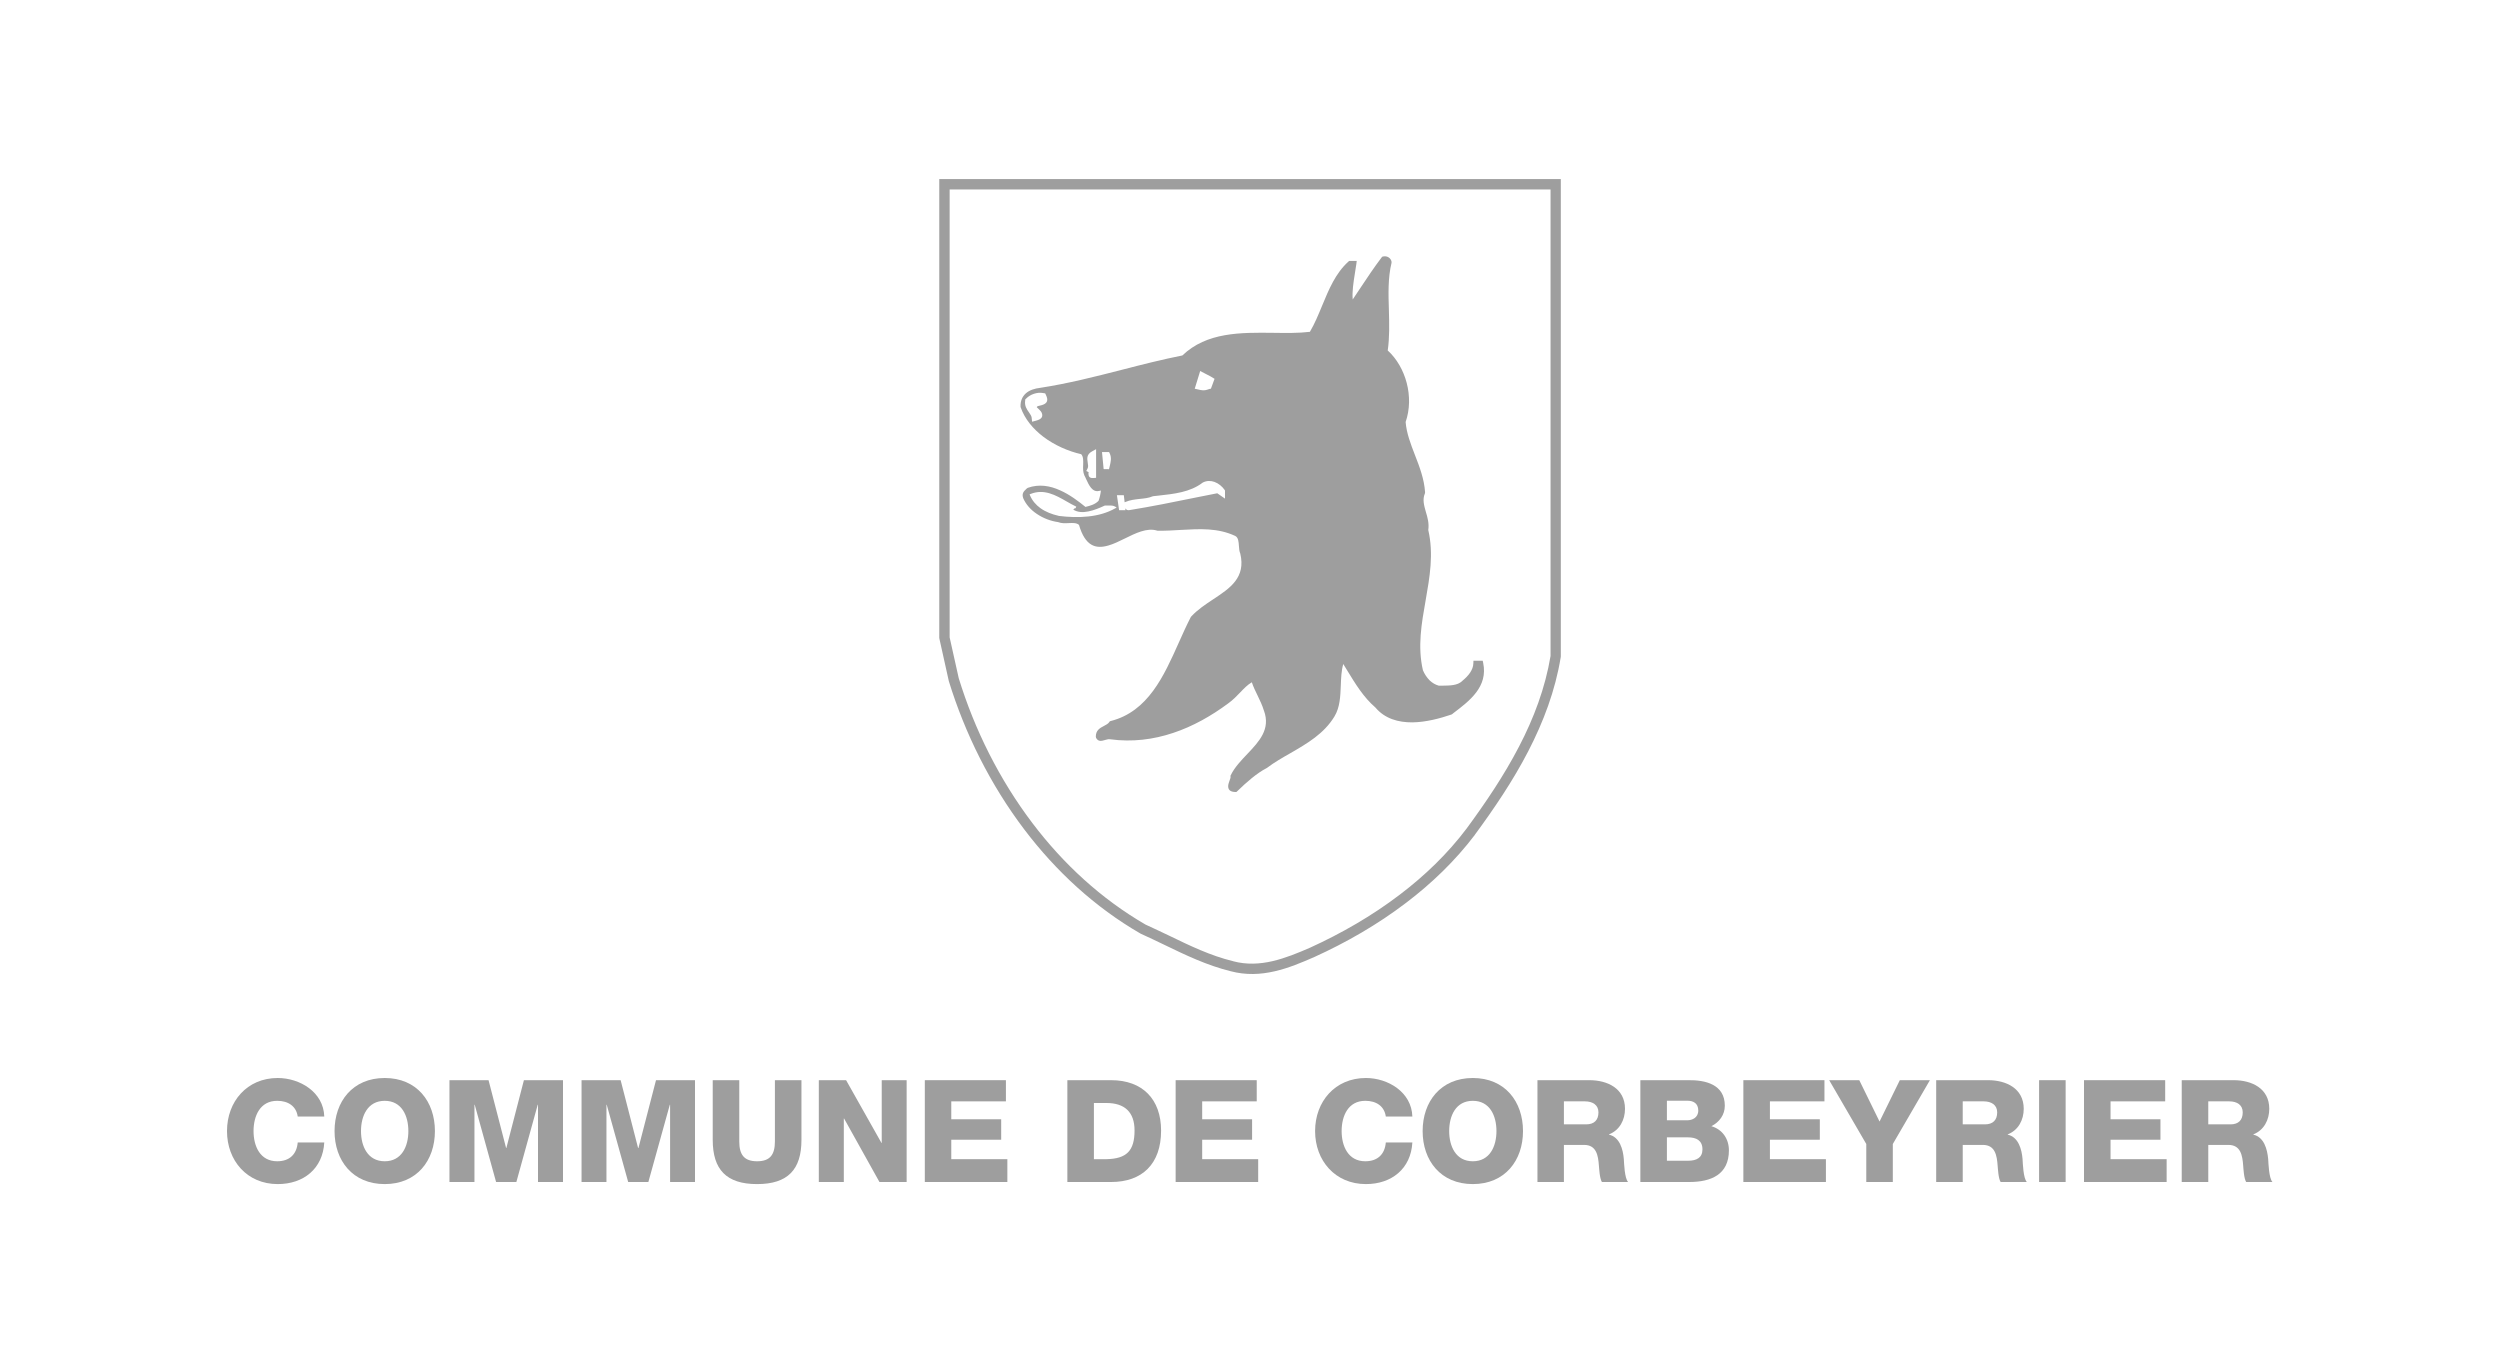 <?xml version="1.0" encoding="UTF-8"?>
<!DOCTYPE svg PUBLIC "-//W3C//DTD SVG 1.1//EN" "http://www.w3.org/Graphics/SVG/1.1/DTD/svg11.dtd">
<!-- Creator: CorelDRAW 2019 (64-Bit) -->
<svg xmlns="http://www.w3.org/2000/svg" xml:space="preserve" width="275px" height="150px" version="1.1" style="shape-rendering:geometricPrecision; text-rendering:geometricPrecision; image-rendering:optimizeQuality; fill-rule:evenodd; clip-rule:evenodd"
viewBox="0 0 275 150"
 xmlns:xlink="http://www.w3.org/1999/xlink"
 xmlns:xodm="http://www.corel.com/coreldraw/odm/2003">
 <defs>
  <style type="text/css">
   <![CDATA[
    .fil0 {fill:none}
    .fil2 {fill:#9E9E9E}
    .fil1 {fill:#9E9E9E;fill-rule:nonzero}
   ]]>
  </style>
 </defs>
 <g id="Plan_x0020_1">
  <rect class="fil0" width="275" height="150"/>
  <rect class="fil0" width="275" height="150"/>
  <g id="_1791784844848">
   <path class="fil1" d="M35.67 122.82c-0.08,-2.7 -2.7,-4.24 -5.12,-4.24 -3.38,0 -5.58,2.59 -5.58,5.84 0,3.24 2.2,5.83 5.58,5.83 2.84,0 4.96,-1.69 5.12,-4.58l-2.92 0c-0.11,1.29 -0.89,2.07 -2.26,2.07 -1.88,0 -2.6,-1.66 -2.6,-3.32 0,-1.67 0.72,-3.33 2.6,-3.33 1.22,0 2.1,0.6 2.26,1.73l2.92 0z"/>
   <path id="1" class="fil1" d="M36.8 124.42c0,3.24 1.99,5.83 5.52,5.83 3.53,0 5.52,-2.59 5.52,-5.83 0,-3.25 -1.99,-5.84 -5.52,-5.84 -3.53,0 -5.52,2.59 -5.52,5.84zm2.91 0c0,-1.67 0.73,-3.33 2.61,-3.33 1.88,0 2.6,1.66 2.6,3.33 0,1.66 -0.72,3.32 -2.6,3.32 -1.88,0 -2.61,-1.66 -2.61,-3.32z"/>
   <polygon id="2" class="fil1" points="49.44,130.02 52.19,130.02 52.19,121.52 52.22,121.52 54.57,130.02 56.8,130.02 59.15,121.52 59.18,121.52 59.18,130.02 61.93,130.02 61.93,118.82 57.63,118.82 55.7,126.28 55.67,126.28 53.74,118.82 49.44,118.82 "/>
   <polygon id="3" class="fil1" points="63.97,130.02 66.71,130.02 66.71,121.52 66.74,121.52 69.1,130.02 71.32,130.02 73.68,121.52 73.71,121.52 73.71,130.02 76.45,130.02 76.45,118.82 72.16,118.82 70.23,126.28 70.19,126.28 68.27,118.82 63.97,118.82 "/>
   <path id="4" class="fil1" d="M88.16 118.82l-2.92 0 0 6.74c0,1.45 -0.53,2.18 -1.96,2.18 -1.43,0 -1.96,-0.73 -1.96,-2.18l0 -6.74 -2.92 0 0 6.57c0,3.25 1.49,4.86 4.88,4.86 3.39,0 4.88,-1.61 4.88,-4.86l0 -6.57z"/>
   <polygon id="5" class="fil1" points="90.07,130.02 92.82,130.02 92.82,123.04 92.85,123.04 96.74,130.02 99.73,130.02 99.73,118.82 96.99,118.82 96.99,125.72 96.96,125.72 93.07,118.82 90.07,118.82 "/>
   <polygon id="6" class="fil1" points="101.73,130.02 110.81,130.02 110.81,127.51 104.64,127.51 104.64,125.37 110.13,125.37 110.13,123.12 104.64,123.12 104.64,121.15 110.65,121.15 110.65,118.82 101.73,118.82 "/>
   <path id="7" class="fil1" d="M117.41 130.02l4.82 0c3.4,0 5.49,-1.98 5.49,-5.65 0,-3.47 -2.06,-5.55 -5.49,-5.55l-4.82 0 0 11.2zm2.92 -8.69l1.38 0c1.99,0 3.09,0.99 3.09,3.02 0,2.25 -0.88,3.11 -3.09,3.16l-1.38 0 0 -6.18z"/>
   <polygon id="8" class="fil1" points="129.32,130.02 138.4,130.02 138.4,127.51 132.24,127.51 132.24,125.37 137.73,125.37 137.73,123.12 132.24,123.12 132.24,121.15 138.24,121.15 138.24,118.82 129.32,118.82 "/>
   <path id="9" class="fil1" d="M155.36 122.82c-0.08,-2.7 -2.7,-4.24 -5.11,-4.24 -3.39,0 -5.59,2.59 -5.59,5.84 0,3.24 2.2,5.83 5.59,5.83 2.83,0 4.95,-1.69 5.11,-4.58l-2.92 0c-0.11,1.29 -0.89,2.07 -2.26,2.07 -1.88,0 -2.6,-1.66 -2.6,-3.32 0,-1.67 0.72,-3.33 2.6,-3.33 1.23,0 2.1,0.6 2.26,1.73l2.92 0z"/>
   <path id="10" class="fil1" d="M156.49 124.42c0,3.24 1.99,5.83 5.52,5.83 3.53,0 5.52,-2.59 5.52,-5.83 0,-3.25 -1.99,-5.84 -5.52,-5.84 -3.53,0 -5.52,2.59 -5.52,5.84zm2.92 0c0,-1.67 0.72,-3.33 2.6,-3.33 1.88,0 2.6,1.66 2.6,3.33 0,1.66 -0.72,3.32 -2.6,3.32 -1.88,0 -2.6,-1.66 -2.6,-3.32z"/>
   <path id="11" class="fil1" d="M169.12 130.02l2.91 0 0 -4.08 2.22 0c1.36,0 1.55,1.16 1.63,2.29 0.03,0.31 0.08,1.41 0.33,1.79l2.88 0c-0.39,-0.41 -0.44,-2.06 -0.47,-2.53 -0.09,-1.06 -0.44,-2.4 -1.63,-2.68l0 -0.03c1.18,-0.46 1.76,-1.6 1.76,-2.81 0,-2.26 -1.95,-3.15 -3.92,-3.15l-5.71 0 0 11.2zm2.91 -8.87l2.33 0c0.81,0 1.47,0.38 1.47,1.21 0,0.85 -0.47,1.32 -1.35,1.32l-2.45 0 0 -2.53z"/>
   <path id="12" class="fil1" d="M183.36 125.11l2.34 0c0.88,0 1.57,0.33 1.57,1.32 0,0.92 -0.65,1.25 -1.57,1.25l-2.34 0 0 -2.57zm-2.92 4.91l5.38 0c2.4,0 4.36,-0.82 4.36,-3.48 0,-1.28 -0.73,-2.31 -1.93,-2.66 0.88,-0.44 1.48,-1.25 1.48,-2.25 0,-2.34 -2.12,-2.84 -4.05,-2.81l-5.24 0 0 11.2zm2.92 -8.94l2.26 0c0.61,0 1.19,0.26 1.19,1.08 0,0.8 -0.69,1.07 -1.19,1.07l-2.26 0 0 -2.15z"/>
   <polygon id="13" class="fil1" points="191.77,130.02 200.85,130.02 200.85,127.51 194.69,127.51 194.69,125.37 200.18,125.37 200.18,123.12 194.69,123.12 194.69,121.15 200.69,121.15 200.69,118.82 191.77,118.82 "/>
   <polygon id="14" class="fil1" points="212.29,118.82 208.98,118.82 206.75,123.37 204.52,118.82 201.21,118.82 205.29,125.84 205.29,130.02 208.21,130.02 208.21,125.84 "/>
   <path id="15" class="fil1" d="M212.98 130.02l2.92 0 0 -4.08 2.21 0c1.36,0 1.55,1.16 1.63,2.29 0.03,0.31 0.08,1.41 0.33,1.79l2.88 0c-0.39,-0.41 -0.44,-2.06 -0.47,-2.53 -0.09,-1.06 -0.44,-2.4 -1.63,-2.68l0 -0.03c1.18,-0.46 1.76,-1.6 1.76,-2.81 0,-2.26 -1.95,-3.15 -3.92,-3.15l-5.71 0 0 11.2zm2.92 -8.87l2.32 0c0.81,0 1.47,0.38 1.47,1.21 0,0.85 -0.47,1.32 -1.35,1.32l-2.44 0 0 -2.53z"/>
   <polygon id="16" class="fil1" points="224.3,130.02 227.22,130.02 227.22,118.82 224.3,118.82 "/>
   <polygon id="17" class="fil1" points="229.24,130.02 238.33,130.02 238.33,127.51 232.16,127.51 232.16,125.37 237.65,125.37 237.65,123.12 232.16,123.12 232.16,121.15 238.17,121.15 238.17,118.82 229.24,118.82 "/>
   <path id="18" class="fil1" d="M239.99 130.02l2.92 0 0 -4.08 2.21 0c1.36,0 1.55,1.16 1.63,2.29 0.03,0.31 0.08,1.41 0.33,1.79l2.89 0c-0.39,-0.41 -0.44,-2.06 -0.47,-2.53 -0.1,-1.06 -0.44,-2.4 -1.63,-2.68l0 -0.03c1.17,-0.46 1.75,-1.6 1.75,-2.81 0,-2.26 -1.94,-3.15 -3.92,-3.15l-5.71 0 0 11.2zm2.92 -8.87l2.32 0c0.82,0 1.47,0.38 1.47,1.21 0,0.85 -0.47,1.32 -1.34,1.32l-2.45 0 0 -2.53z"/>
   <path class="fil1" d="M171.68 72.29c-0.6,3.68 -1.9,7.11 -3.58,10.36 -1.67,3.23 -3.73,6.27 -5.87,9.18l0 0.01c-2.16,2.85 -4.74,5.33 -7.56,7.47 -3.15,2.4 -6.59,4.37 -10.09,5.96l0 0c-1.39,0.61 -2.84,1.22 -4.36,1.57 -1.56,0.36 -3.18,0.44 -4.86,-0.01 -2.59,-0.64 -4.93,-1.76 -7.28,-2.9 -0.86,-0.41 -1.72,-0.83 -2.57,-1.21l-0.06 -0.03c-5.02,-2.9 -9.3,-6.86 -12.77,-11.44 -3.73,-4.92 -6.53,-10.55 -8.31,-16.33l-1.03 -4.64 -0.02 -0.12 0 -50.46 68.37 0 0 52.5 -0.01 0.09zm-4.59 9.84c1.63,-3.13 2.88,-6.44 3.47,-9.97l0 -51.32 -66.1 0 0 49.27 1 4.49c1.74,5.66 4.48,11.16 8.12,15.96 3.38,4.46 7.54,8.31 12.42,11.14 0.88,0.4 1.73,0.81 2.58,1.21 2.29,1.11 4.58,2.22 7.06,2.82l0.02 0.01c1.47,0.39 2.91,0.31 4.3,-0.01 1.43,-0.33 2.83,-0.91 4.16,-1.49 3.42,-1.56 6.79,-3.49 9.86,-5.83 2.74,-2.08 5.25,-4.49 7.34,-7.26 2.11,-2.87 4.13,-5.86 5.77,-9.02z"/>
   <path class="fil2" d="M133.2 42.76c-0.05,-0.01 -0.14,0.02 -0.23,0.05 -0.26,0.09 -0.52,0.18 -0.92,0.09l-0.63 -0.14 0.6 -1.95 0.63 0.33c0.32,0.16 0.63,0.32 0.95,0.53l-0.4 1.09zm3.08 17.29c0.02,0.3 0.04,0.59 0.15,0.84 0.63,2.65 -1.13,3.81 -2.96,5.02 -0.86,0.57 -1.74,1.15 -2.43,1.9l-0.05 0.06c-0.46,0.89 -0.89,1.85 -1.32,2.81 -1.65,3.7 -3.39,7.58 -7.48,8.63l-0.11 0.03 -0.06 0.09c-0.12,0.18 -0.35,0.3 -0.58,0.42 -0.46,0.24 -0.9,0.48 -0.9,1.18l0.03 0.14c0.25,0.45 0.61,0.34 1.02,0.22 0.18,-0.05 0.36,-0.1 0.5,-0.07l0.02 0c2.44,0.33 4.76,0.03 6.94,-0.7 2.17,-0.72 4.2,-1.87 6.07,-3.26 0.51,-0.37 0.92,-0.79 1.3,-1.19 0.41,-0.43 0.8,-0.84 1.28,-1.12 0.17,0.52 0.41,0.99 0.64,1.47 0.26,0.54 0.52,1.08 0.68,1.62l0.01 0.02c0.76,2.05 -0.53,3.41 -1.82,4.77 -0.7,0.74 -1.4,1.47 -1.82,2.33l-0.04 0.08 0.01 0.1c0.02,0.09 -0.05,0.26 -0.11,0.43 -0.07,0.19 -0.14,0.39 -0.15,0.58 -0.01,0.37 0.16,0.65 0.77,0.67l0.13 0 0.09 -0.08c0.52,-0.51 1.06,-1 1.6,-1.44 0.53,-0.43 1.08,-0.82 1.64,-1.11l0.05 -0.03c0.79,-0.6 1.68,-1.11 2.56,-1.61 1.85,-1.07 3.7,-2.14 4.85,-4.04 0.61,-1.01 0.65,-2.22 0.7,-3.43 0.03,-0.81 0.06,-1.62 0.27,-2.34l0.44 0.72c0.91,1.49 1.79,2.94 3.09,4.06 1.04,1.24 2.53,1.65 4.07,1.64 1.51,-0.02 3.06,-0.44 4.29,-0.86l0.08 -0.04 0.16 -0.13c1.77,-1.34 3.81,-2.89 3.26,-5.51l-0.05 -0.24 -1.02 0 -0.01 0.28c-0.01,0.38 -0.15,0.71 -0.35,1.02 -0.22,0.33 -0.52,0.63 -0.86,0.91l-0.02 0.02c-0.5,0.5 -1.37,0.5 -2.11,0.51 -0.17,0 -0.33,0 -0.47,0 -0.37,-0.1 -0.7,-0.3 -0.99,-0.57 -0.32,-0.32 -0.58,-0.72 -0.75,-1.13 -0.6,-2.6 -0.15,-5.14 0.3,-7.68 0.45,-2.56 0.9,-5.11 0.29,-7.74 0.11,-0.73 -0.08,-1.38 -0.27,-2.01 -0.19,-0.68 -0.39,-1.35 -0.1,-2.01l0.02 -0.13c-0.1,-1.48 -0.61,-2.8 -1.12,-4.11 -0.46,-1.19 -0.92,-2.38 -1.02,-3.62 0.47,-1.36 0.49,-2.88 0.12,-4.29 -0.36,-1.38 -1.08,-2.66 -2.09,-3.58 0.21,-1.42 0.17,-2.91 0.13,-4.41 -0.06,-1.79 -0.11,-3.58 0.29,-5.23l0 -0.12 -0.01 -0.05c-0.04,-0.17 -0.15,-0.32 -0.3,-0.42 -0.15,-0.1 -0.34,-0.15 -0.55,-0.12l-0.17 0.04 -0.07 0.09c-0.79,1.04 -1.54,2.16 -2.29,3.29 -0.29,0.44 -0.59,0.88 -0.88,1.32 -0.08,-0.85 0.08,-1.87 0.23,-2.82 0.07,-0.39 0.13,-0.77 0.17,-1.09l0.04 -0.33 -0.83 0 -0.08 0.07c-1.42,1.28 -2.15,3.05 -2.89,4.84 -0.41,0.99 -0.82,1.99 -1.35,2.89 -1.26,0.15 -2.63,0.13 -4.02,0.11 -3.58,-0.04 -7.32,-0.09 -10.01,2.49 -2.22,0.44 -4.42,1 -6.63,1.57 -2.96,0.76 -5.95,1.52 -9,1.99 -0.61,0.07 -1.2,0.25 -1.61,0.63 -0.36,0.34 -0.58,0.8 -0.56,1.44l0.02 0.09c0.45,1.28 1.36,2.36 2.47,3.21 1.25,0.95 2.77,1.61 4.18,1.93 0.25,0.27 0.23,0.7 0.22,1.14 -0.02,0.41 -0.03,0.82 0.13,1.19l0.01 0.02c0.06,0.1 0.12,0.24 0.18,0.38 0.31,0.67 0.68,1.49 1.43,1.31l0.2 -0.04c-0.04,0.37 -0.12,0.75 -0.26,1.13 -0.39,0.4 -0.91,0.54 -1.44,0.67 -0.8,-0.65 -1.74,-1.36 -2.78,-1.82 -1.11,-0.51 -2.33,-0.72 -3.56,-0.28l-0.11 0.07 -0.07 0.07c-0.24,0.22 -0.5,0.47 -0.34,0.95l0 0.02c0.3,0.71 0.84,1.31 1.5,1.75 0.7,0.48 1.54,0.8 2.35,0.91 0.37,0.15 0.77,0.13 1.18,0.11 0.43,-0.02 0.86,-0.04 1.12,0.2 0.69,2.36 1.85,2.66 3.21,2.27 0.58,-0.16 1.19,-0.46 1.82,-0.77 1.19,-0.59 2.45,-1.21 3.54,-0.88l0.08 0.02c0.89,0.01 1.74,-0.04 2.56,-0.09 2.1,-0.12 4.06,-0.23 5.97,0.66 0.35,0.17 0.38,0.65 0.41,1.1zm-4.8 -5.31c-2.4,0.49 -4.82,0.98 -7.23,1.37 -0.22,0.05 -0.37,-0.04 -0.47,-0.2l0.02 0.21 -0.7 0 -0.24 -1.65 0.35 0 0.41 0 0.09 0.78 0.1 -0.04c0.49,-0.21 1.03,-0.27 1.56,-0.33 0.5,-0.05 1,-0.1 1.41,-0.28l0.08 -0.02 0.56 -0.06c1.74,-0.19 3.5,-0.38 4.86,-1.42l0.05 -0.03c0.42,-0.21 0.86,-0.2 1.26,-0.06 0.45,0.16 0.85,0.5 1.11,0.87l0.05 0.08 0 0.09 0 0.8 -0.85 -0.59c-0.9,0.17 -1.66,0.33 -2.42,0.48zm-8.79 1.17c-0.9,0.51 -1.92,0.79 -2.98,0.9 -1.06,0.12 -2.17,0.07 -3.25,-0.06l-0.01 -0.01c-0.72,-0.16 -1.43,-0.43 -2,-0.84 -0.5,-0.36 -0.91,-0.83 -1.16,-1.43l-0.03 -0.1 0.09 -0.03c1.49,-0.6 2.76,0.12 3.98,0.82 0.35,0.2 0.71,0.41 1.06,0.57l-0.08 0.18c-0.09,-0.03 -0.17,0.06 -0.25,0.15 0.48,0.3 1.06,0.32 1.65,0.2 0.63,-0.12 1.28,-0.4 1.8,-0.64l0.02 -0.01 0.03 0c0.12,0.01 0.25,0.01 0.37,0 0.27,-0.01 0.54,-0.01 0.76,0.13l0.14 0.08 -0.14 0.09zm-0.61 -6.01c0.21,0.46 0.1,0.91 0,1.34 -0.04,0.13 -0.07,0.27 -0.09,0.37l-0.59 -0.01 -0.18 -1.87 0.78 0 0.08 0.17zm-1.78 2.68c-0.45,0.04 -0.55,-0.16 -0.57,-0.44 0,-0.04 0,-0.08 0,-0.13 0,-0.04 0.06,-0.05 0.03,-0.06l-0.27 -0.14 0.14 -0.27c0.1,-0.18 0.06,-0.41 0.02,-0.64 -0.07,-0.47 -0.14,-0.91 0.48,-1.25l0.44 -0.24 0 3.15 -0.27 0.02zm-5.24 -9.12c0.28,0.58 0.11,0.86 -0.26,1.03 -0.12,0.06 -0.25,0.09 -0.38,0.12 -0.16,0.03 -0.34,0.07 -0.38,0.17 0.01,0.03 0.13,0.14 0.23,0.23 0.16,0.16 0.3,0.29 0.35,0.49 0.1,0.34 -0.04,0.61 -0.64,0.77l-0.45 0.12 -0.05 -0.46c-0.02,-0.17 -0.15,-0.36 -0.28,-0.55 -0.26,-0.36 -0.52,-0.74 -0.43,-1.32l0.01 -0.13 0.1 -0.09c0.22,-0.23 0.53,-0.42 0.88,-0.53 0.31,-0.1 0.65,-0.14 1.01,-0.07l0.2 0.03 0.09 0.19z"/>
  </g>
 </g>
</svg>
